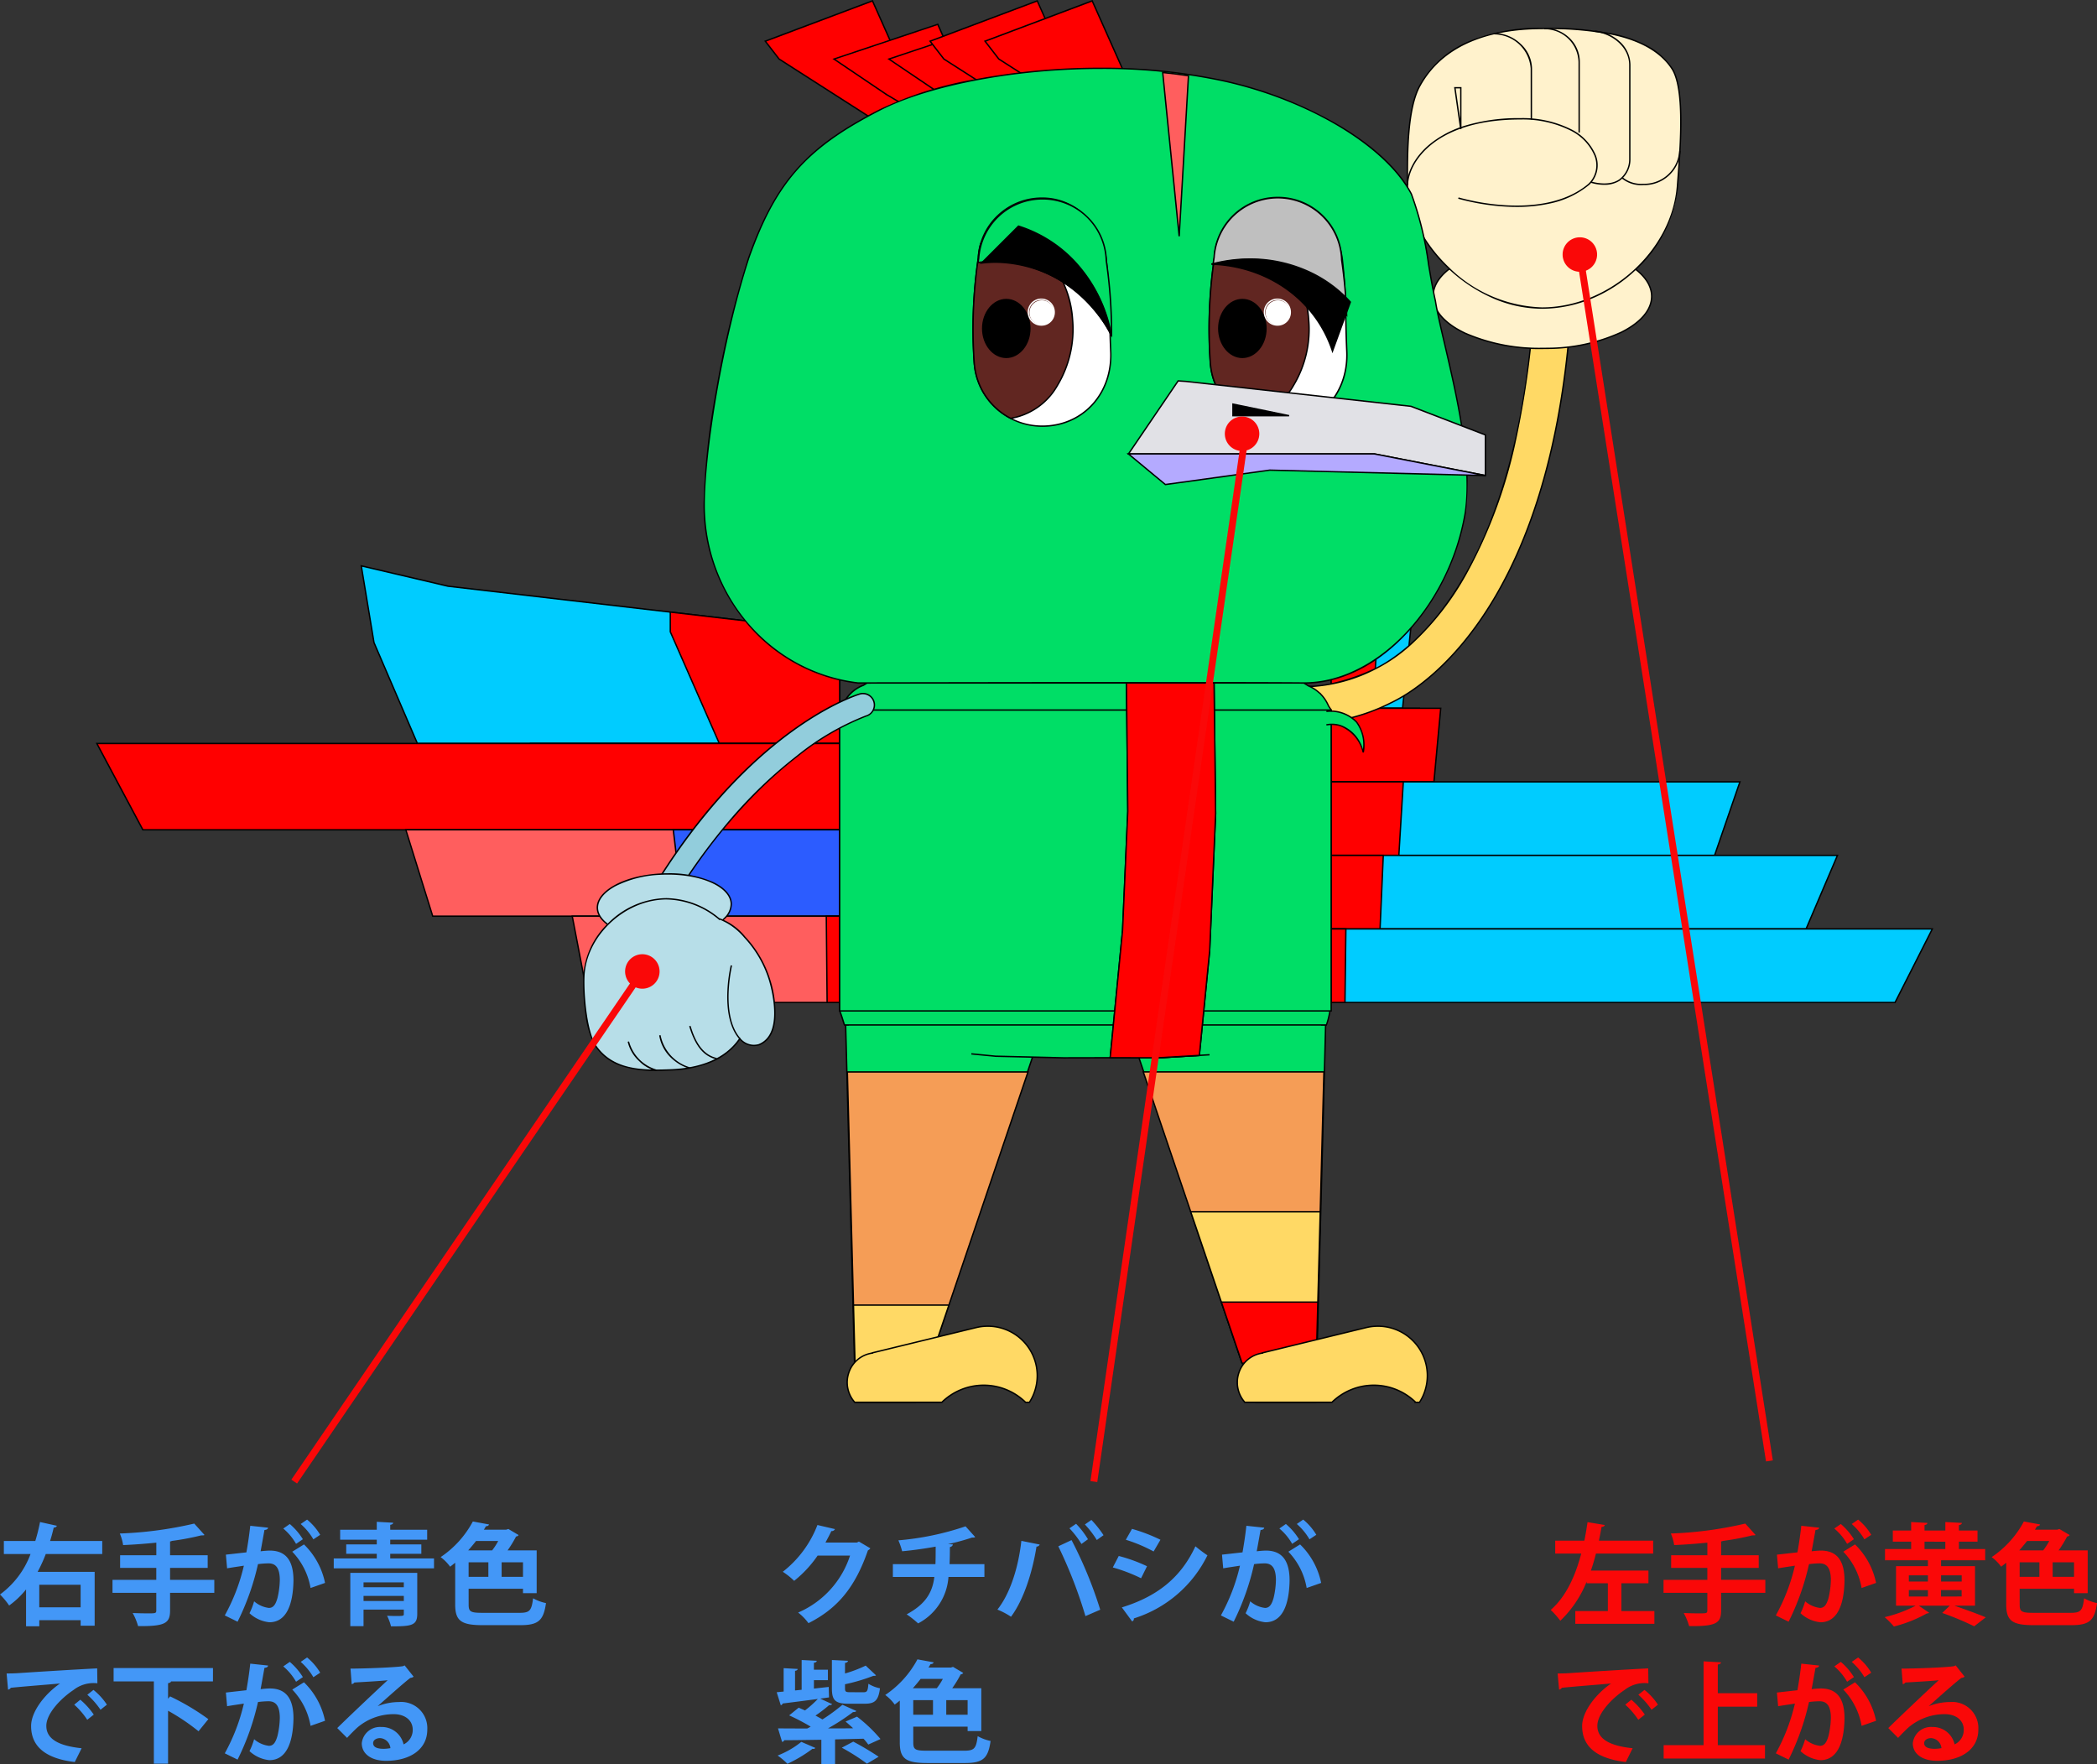 <svg xmlns="http://www.w3.org/2000/svg" width="304.2" height="255.896" viewBox="0 0 304.2 255.896"><rect x="0" y="0" width="304.2" height="255.896" fill="#333333" stroke="none"/><defs><style>.a{fill:#0cf;}.b{fill:red;}.c{fill:#ff5e5e;}.d{fill:#2c5cff;}.e{fill:#00de66;}.f{fill:#f59d56;}.g{fill:#ffd965;}.h{fill:#fff2cc;}.i{fill:rgba(0,0,0,0);}.j{fill:#92cddc;}.k{fill:#fff;}.l{fill:#612621;}.m{fill:#bfbfbf;}.n{fill:#e1e1e6;}.o{fill:#b4aaff;}.p{fill:#b7dee8;}.q{fill:#fa0808;}.r{fill:#4397f7;}</style></defs><g transform="translate(-40.32 -863.576)"><g transform="translate(54.367 863.703)"><path class="a" d="M641.4,986.93l12.582,2.953L710.8,996.5v16.2H649.545l-6.3-14.639Z" transform="translate(-603.042 -904.973)"/><path d="M641.281,986.8,654,989.784l56.9,6.627V1012.8H649.479l-.026-.06-6.3-14.65,0-.012Zm69.42,9.791-56.738-6.609-12.436-2.918,1.816,10.969,6.268,14.567H710.7Z" transform="translate(-603.042 -904.973)"/><path class="b" d="M728.248,999.924l24.569,2.863v16.2H735.358l-7.11-16.2Z" transform="translate(-645.058 -911.26)"/><path d="M728.148,999.812l24.769,2.886v16.387H735.293l-.026-.06-7.118-16.217Zm24.569,3.064-24.369-2.839v2.729l7.075,16.119h17.294Z" transform="translate(-645.058 -911.26)"/><path class="a" d="M689,1036.85h44.828v12.523h-42.05Z" transform="translate(-626.07 -929.125)"/><path d="M688.876,1036.75h45.052v12.723H691.7Zm44.853.2h-44.6l2.733,12.323h41.87Z" transform="translate(-626.07 -929.125)"/><path class="b" d="M567.085,1036.85H674.844v12.523H573.762Z" transform="translate(-567.085 -929.125)"/><path d="M566.918,1036.75H674.944v12.723H573.7Zm107.825.2H567.252l6.571,12.323H674.744Z" transform="translate(-567.085 -929.125)"/><path class="c" d="M653.93,1061.11h62.931v12.528H657.829Z" transform="translate(-609.102 -940.862)"/><path d="M653.794,1061.01h63.167v12.728H657.756l-.022-.07Zm62.967.2h-62.7l3.837,12.328h58.858Z" transform="translate(-609.102 -940.862)"/><path class="d" d="M729.083,1061.11h24.138v12.528H730.579Z" transform="translate(-645.462 -940.862)"/><path d="M728.97,1061.01h24.351v12.728H730.49l-.011-.088Zm24.151.2H729.2l1.472,12.328h22.454Z" transform="translate(-645.462 -940.862)"/><path class="c" d="M700.692,1085.38h38.793V1097.9H703.1Z" transform="translate(-631.726 -952.605)"/><path d="M700.571,1085.28h39.014V1098H703.013l-.016-.081Zm38.814.2H700.813l2.365,12.323h36.207Z" transform="translate(-631.726 -952.605)"/><path class="b" d="M772.088,1085.38h1.94V1097.9h-1.82Z" transform="translate(-666.269 -952.605)"/><path d="M771.987,1085.28h2.141V1098h-2.019v-.1Zm1.941.2h-1.739l.118,12.323h1.62Z" transform="translate(-666.269 -952.605)"/><path class="a" d="M913.978,1004.223l11.637-1.693v.134l-1.282,12.476H913.978Z" transform="translate(-734.918 -912.52)"/><path d="M925.715,1002.414v.26l-1.291,12.566H913.878v-11.1Zm-.2.245v-.013l-11.437,1.664v10.731h10.165Z" transform="translate(-734.918 -912.52)"/><path class="b" d="M913.978,1004.881l6.788-.991h0l-.748,11.908h-6.04Z" transform="translate(-734.918 -913.178)"/><path d="M920.874,1003.773l-.762,12.125h-6.234v-11.1l.086-.012Zm-.949,11.925.734-11.692-6.581.961V1015.7Z" transform="translate(-734.918 -913.178)"/><path class="a" d="M913.978,1026.96h12.789l-.793,10.67h-12Z" transform="translate(-734.918 -924.34)"/><path d="M913.878,1026.86h13l-.808,10.87H913.878Zm12.782.2H914.078v10.47h11.8Z" transform="translate(-734.918 -924.34)"/><path class="b" d="M913.978,1026.96h15.89l-.985,10.67h-14.9Z" transform="translate(-734.918 -924.34)"/><path d="M913.878,1026.86h16.1l-1,10.87h-15.1Zm15.881.2H914.078v10.47h14.714Z" transform="translate(-734.918 -924.34)"/><path class="a" d="M913.978,1047.63h59.295L969.6,1058.3h-55.62Z" transform="translate(-734.918 -934.34)"/><path d="M913.878,1047.53h59.535l-3.744,10.87H913.878Zm59.255.2H914.078v10.47h55.448Z" transform="translate(-734.918 -934.34)"/><path class="b" d="M913.978,1047.63h10.464l-.649,10.67h-9.815Z" transform="translate(-734.918 -934.34)"/><path d="M913.878,1047.53h10.67l-.006.106-.655,10.763H913.878Zm10.458.2H914.078v10.47H923.7Z" transform="translate(-734.918 -934.34)"/><path class="a" d="M913.978,1068.3h73.444l-4.553,10.669H913.978Z" transform="translate(-734.918 -944.341)"/><path d="M913.878,1068.2h73.695l-.059.139-4.579,10.73H913.878Zm73.392.2H914.078v10.469H982.8Z" transform="translate(-734.918 -944.341)"/><path class="b" d="M913.978,1068.3h7.557l-.469,10.669h-7.089Z" transform="translate(-734.918 -944.341)"/><path d="M913.878,1068.2h7.762l-.477,10.869h-7.284Zm7.553.2h-7.353v10.469h6.893Z" transform="translate(-734.918 -944.341)"/><path class="a" d="M913.978,1088.97h87.205l-5.41,10.67h-81.8Z" transform="translate(-734.918 -954.341)"/><path d="M913.878,1088.87h87.468l-.074.145-5.437,10.724H913.878Zm87.142.2H914.078v10.47h81.634Z" transform="translate(-734.918 -954.341)"/><path class="b" d="M913.978,1088.97h2.131l-.132,10.67h-2Z" transform="translate(-734.918 -954.341)"/><path d="M913.878,1088.87h2.333v.1l-.133,10.768h-2.2Zm2.13.2h-1.93v10.47h1.8Z" transform="translate(-734.918 -954.341)"/><path class="e" d="M856.811,1115.92h28.7l-1.44,54.757h-8.682Z" transform="translate(-707.259 -967.38)"/><path d="M856.672,1115.82h28.945l0,.1-1.442,54.854H875.32l-.023-.068Zm28.739.2h-28.46l18.513,54.557h8.513Z" transform="translate(-707.259 -967.38)"/><path class="f" d="M861.17,1129.15h26.2l-1.112,42.27H875.509Z" transform="translate(-709.368 -973.781)"/><path d="M861.031,1129.05h26.445l0,.1-1.115,42.367H875.437l-.023-.068Zm26.239.2H861.31l14.271,42.07h10.583Z" transform="translate(-709.368 -973.781)"/><path class="g" d="M874.5,1168.46H893.29l-.579,21.979H881.96Z" transform="translate(-715.82 -992.8)"/><path d="M874.365,1168.36h19.028l0,.1-.581,22.076H881.888l-.023-.068Zm18.823.2H874.644l7.388,21.779h10.582Z" transform="translate(-715.82 -992.8)"/><path class="b" d="M883.115,1193.84h14l-.234,8.878H886.126Z" transform="translate(-719.986 -1005.079)"/><path d="M882.975,1193.74h14.238l-.239,9.078H886.054l-.023-.068Zm14.033.2H883.255l2.943,8.678H896.78Z" transform="translate(-719.986 -1005.079)"/><path class="g" d="M913.472,1211.65h.561a7.173,7.173,0,0,0-7.734-10.84l-15.046,3.665v.036a4.2,4.2,0,0,0-3.4,2.772,4.365,4.365,0,0,0,.836,4.366h12.631a8.685,8.685,0,0,1,12.148,0Z" transform="translate(-722.156 -1008.353)"/><path d="M914.087,1211.75h-.857l.1-.1a8.592,8.592,0,0,0-11.936.07l-.03.031h-12.72l-.03-.033a4.451,4.451,0,0,1-.855-4.467,4.292,4.292,0,0,1,3.39-2.825v-.028l.076-.019,15.046-3.665a7.274,7.274,0,0,1,7.842,10.991Zm-.572-.2h.462a7.073,7.073,0,0,0-7.655-10.643l-14.969,3.646v.045l-.087.011a4.09,4.09,0,0,0-3.315,2.707,4.251,4.251,0,0,0,.787,4.233h12.543a8.791,8.791,0,0,1,12.235,0Z" transform="translate(-722.156 -1008.353)"/><path class="e" d="M777.525,1115.92l1.44,54.757h8.691l18.572-54.757Z" transform="translate(-668.9 -967.38)"/><path d="M777.422,1115.82h28.945l-18.64,54.957h-8.86l0-.1Zm28.666.2H777.628l1.435,54.557h8.522Z" transform="translate(-668.9 -967.38)"/><path class="f" d="M778.01,1129.16h26.2l-14.339,42.275H779.122Z" transform="translate(-669.134 -973.786)"/><path d="M777.907,1129.06h26.444l-14.406,42.475H779.024Zm26.165.2h-25.96l1.107,42.075H789.8Z" transform="translate(-669.134 -973.786)"/><path class="g" d="M779.733,1194.68h13.842l-2.868,8.455H779.956Z" transform="translate(-669.968 -1005.486)"/><path d="M779.63,1194.58h14.084l-2.936,8.655H779.858Zm13.805.2h-13.6l.217,8.255h10.583Z" transform="translate(-669.968 -1005.486)"/><path class="g" d="M803.836,1211.65h.561a7.174,7.174,0,0,0-7.734-10.84l-15.045,3.665v.036a4.2,4.2,0,0,0-3.4,2.772,4.365,4.365,0,0,0,.836,4.366h12.631a8.685,8.685,0,0,1,12.148,0Z" transform="translate(-669.112 -1008.353)"/><path d="M804.452,1211.75h-.715v-.06a8.588,8.588,0,0,0-11.976.029l-.03.031H779.012l-.03-.033a4.451,4.451,0,0,1-.855-4.467,4.292,4.292,0,0,1,3.39-2.825v-.028l.076-.019,15.045-3.665a7.274,7.274,0,0,1,7.842,10.991Zm-.572-.2h.463a7.073,7.073,0,0,0-7.655-10.643l-14.969,3.646v.045l-.087.011a4.09,4.09,0,0,0-3.315,2.707,4.251,4.251,0,0,0,.787,4.233h12.543a8.791,8.791,0,0,1,12.235,0Z" transform="translate(-669.112 -1008.353)"/><path class="g" d="M905.9,962.049a28.4,28.4,0,0,0,11.628-3.087c4.409-2.111,26.36-15.3,26.36-68.066a2.72,2.72,0,0,0-5.44,0c0,49.494-19.383,61.294-23.266,63.162-5.329,2.55-9.15,2.6-9.272,2.571a2.711,2.711,0,0,0-.121,5.42Z" transform="translate(-729.674 -857.194)"/><path d="M905.9,962.149h-.112a2.811,2.811,0,1,1,.125-5.62l.018,0c.006,0,.028,0,.087,0a15.023,15.023,0,0,0,2.981-.41,28.515,28.515,0,0,0,6.14-2.156c3.875-1.865,23.209-13.672,23.209-63.072a2.82,2.82,0,0,1,5.64,0c0,52.83-22.005,66.044-26.417,68.156A28.555,28.555,0,0,1,905.9,962.149Zm-.082-5.422a2.61,2.61,0,0,0-1.856,4.413,2.585,2.585,0,0,0,1.829.809h.109a28.344,28.344,0,0,0,11.584-3.077c4.392-2.1,26.3-15.266,26.3-67.976a2.62,2.62,0,0,0-5.24,0,136.349,136.349,0,0,1-3.092,30.509,70.794,70.794,0,0,1-7.1,18.981,40.51,40.51,0,0,1-7.835,10.049,22.966,22.966,0,0,1-5.3,3.713,23.367,23.367,0,0,1-9.207,2.585.865.865,0,0,1-.119,0Z" transform="translate(-729.674 -857.194)"/><path class="h" d="M974.32,904.125c0-3.984-6.612-7.351-15.146-7.533-8.969-.193-16.562,3.185-16.562,7.533s7.593,7.725,16.562,7.543C967.708,911.486,974.32,908.109,974.32,904.125Z" transform="translate(-748.771 -861.262)"/><path d="M958.482,911.775a27.077,27.077,0,0,1-11.226-2.193c-3.059-1.439-4.744-3.377-4.744-5.457s1.68-4.008,4.731-5.447a26.961,26.961,0,0,1,11.2-2.194c.243,0,.489,0,.732.008a26.033,26.033,0,0,1,10.816,2.351c2.856,1.43,4.428,3.306,4.428,5.281s-1.573,3.853-4.428,5.287a26,26,0,0,1-10.816,2.357C958.945,911.773,958.711,911.775,958.482,911.775Zm-.038-15.091a26.76,26.76,0,0,0-11.116,2.175c-2.977,1.4-4.616,3.273-4.616,5.266s1.644,3.872,4.629,5.276a26.876,26.876,0,0,0,11.141,2.174c.228,0,.461,0,.69-.007a25.793,25.793,0,0,0,10.731-2.335c2.784-1.4,4.318-3.211,4.318-5.108s-1.533-3.708-4.318-5.1a25.832,25.832,0,0,0-10.731-2.33C958.93,896.687,958.685,896.685,958.444,896.685Z" transform="translate(-748.771 -861.262)"/><path class="h" d="M974.572,858.776c.361-4.914,1.223-14.034-.821-17.088-3.649-5.49-12.891-5.773-18.837-5.773-6.653,0-14.166,1.83-17.725,8.332-1.931,3.519-1.79,10.6-1.79,14.529,0,7.907,9.252,17.695,19.514,17.695S973.917,867.725,974.572,858.776Z" transform="translate(-745.281 -831.909)"/><path d="M954.915,876.571a18,18,0,0,1-7.42-1.662,22.662,22.662,0,0,1-6.255-4.248c-3.719-3.553-5.94-8-5.94-11.885,0-.241,0-.494,0-.757-.008-3.925-.022-10.5,1.8-13.821a14.822,14.822,0,0,1,7.752-6.648,26.943,26.943,0,0,1,10.06-1.735,49.25,49.25,0,0,1,10.3.83,18.636,18.636,0,0,1,4.937,1.737,10.117,10.117,0,0,1,3.682,3.251c.85,1.269,1.283,3.633,1.326,7.227.036,3.019-.21,6.253-.408,8.852-.029.375-.056.733-.081,1.071a19.113,19.113,0,0,1-6.257,12.269,21.008,21.008,0,0,1-6.152,4A18.805,18.805,0,0,1,954.915,876.571Zm0-40.556c-5.978,0-13.891,1.436-17.637,8.28-1.8,3.281-1.787,9.818-1.778,13.724,0,.263,0,.516,0,.757,0,3.835,2.2,8.224,5.878,11.74a20.073,20.073,0,0,0,13.537,5.855c9.732,0,18.871-8.225,19.557-17.6.025-.338.052-.7.081-1.072.374-4.914,1-13.138-.885-15.953-1.581-2.379-4.439-4.029-8.5-4.9A49.07,49.07,0,0,0,954.915,836.015Z" transform="translate(-745.281 -831.909)"/><path class="i" d="M935.4,870.948c0-3.145,3.721-9.646,16.349-9.646,9.909,0,13.145,6.511,9.96,9.5-6.734,5.7-18.918,1.992-18.918,1.992" transform="translate(-745.284 -844.192)"/><path d="M951.294,874.085q-.77,0-1.571-.044a33.021,33.021,0,0,1-6.957-1.147l.058-.191a32.816,32.816,0,0,0,6.915,1.139c3.527.195,8.456-.187,11.908-3.11a3.716,3.716,0,0,0,.832-4.217,7.251,7.251,0,0,0-3.434-3.525,15.57,15.57,0,0,0-7.291-1.588c-6.9,0-10.794,1.969-12.848,3.622-2.508,2.018-3.4,4.383-3.4,5.924h-.2c0-1.587.913-4.018,3.476-6.08a15.19,15.19,0,0,1,5.061-2.6,26.859,26.859,0,0,1,7.912-1.069,15.768,15.768,0,0,1,7.386,1.611,7.448,7.448,0,0,1,3.526,3.628,3.91,3.91,0,0,1-.883,4.438l0,0a13.261,13.261,0,0,1-5.84,2.739A21.922,21.922,0,0,1,951.294,874.085Z" transform="translate(-745.284 -844.192)"/><path class="i" d="M1004.134,870.312a5.177,5.177,0,0,1-5.3,4.864,4.355,4.355,0,0,1-3.064-.95" transform="translate(-774.492 -848.551)"/><path d="M998.838,875.276a4.434,4.434,0,0,1-3.127-.972l.126-.156a4.257,4.257,0,0,0,3,.928,5.061,5.061,0,0,0,5.2-4.764h.2A5.263,5.263,0,0,1,998.838,875.276Z" transform="translate(-774.492 -848.551)"/><path class="i" d="M987.615,836.7c2.5.243,5.015,2.194,5.015,4.884v13.761c-.485,4.964-5.632,3.235-5.632,3.235" transform="translate(-770.246 -832.288)"/><path d="M988.919,858.974a6.722,6.722,0,0,1-1.953-.3l.064-.19c.024.008,2.392.783,4.009-.264a3.638,3.638,0,0,0,1.491-2.881V841.583c0-2.659-2.556-4.554-4.925-4.784l.019-.2a6.212,6.212,0,0,1,3.5,1.55,4.633,4.633,0,0,1,1.6,3.433v13.771a3.828,3.828,0,0,1-1.583,3.035A4.079,4.079,0,0,1,988.919,858.974Z" transform="translate(-770.246 -832.288)"/><path class="i" d="M959.81,837.384a5.409,5.409,0,0,1,5.379,5.046v7.4" transform="translate(-757.092 -832.62)"/><path d="M965.289,849.831h-.2v-7.4a5.323,5.323,0,0,0-5.279-4.946v-.2a5.673,5.673,0,0,1,3.808,1.545,5,5,0,0,1,1.671,3.6Z" transform="translate(-757.092 -832.62)"/><path class="i" d="M973.855,835.935a4.957,4.957,0,0,1,5.066,4.863v10.223" transform="translate(-763.887 -831.919)"/><path d="M979.021,851.021h-.2V840.8a4.873,4.873,0,0,0-4.966-4.763v-.2a5.245,5.245,0,0,1,3.652,1.447,4.836,4.836,0,0,1,1.513,3.516Z" transform="translate(-763.887 -831.919)"/><path class="i" d="M948.743,852.565h.859v5.986Z" transform="translate(-751.738 -839.965)"/><path d="M948.628,852.465H949.7v6.086l-.2.014Zm.875.2h-.644l.644,4.486Z" transform="translate(-751.738 -839.965)"/><path class="e" d="M778.35,1115.96l1.339,2.6,19.97,1.931,8.882.207.981.031h13.985l7.21-.449,15.6-1.946.585-2.375Z" transform="translate(-669.299 -967.4)"/><path class="e" d="M775.846,1023.773v43.649c.289.692.464,1.378.692,2.039h69.917a11.69,11.69,0,0,0,.517-2.085l.175-2.029v-41.574l-.388-.593a5.363,5.363,0,0,0-1.149-1.724l-.069-.093-.106-.067a5.411,5.411,0,0,0-1.589-1.022l-.669-.423H779.815l-.517.325a5.153,5.153,0,0,0-1.848,1.187,5.271,5.271,0,0,0-1.2,1.8Z" transform="translate(-668.087 -920.9)"/><path d="M779.787,1019.75h63.42l.687.434a5.508,5.508,0,0,1,1.6,1.031l.114.072.076.1a5.491,5.491,0,0,1,1.161,1.742l.4.611v41.612l-.176,2.035a11.848,11.848,0,0,1-.522,2.1l-.023.067h-70.06l-.023-.067c-.081-.235-.157-.478-.23-.713-.135-.431-.274-.878-.459-1.32l-.008-.018v-43.7l.414-.626a5.368,5.368,0,0,1,1.22-1.826,5.273,5.273,0,0,1,1.874-1.206Zm63.362.2h-63.3l-.511.319a5.068,5.068,0,0,0-1.812,1.164,5.168,5.168,0,0,0-1.179,1.768l-.009.018-.386.584v43.6c.185.445.324.89.458,1.319.066.211.134.428.205.64h69.774a11.614,11.614,0,0,0,.489-2l.174-2.022V1023.8l-.38-.585a5.291,5.291,0,0,0-1.127-1.692l-.009-.011-.057-.078-.105-.069a5.3,5.3,0,0,0-1.56-1l-.014-.008Z" transform="translate(-668.087 -920.9)"/><path class="e" d="M812.854,1124.08l3.49.341,9.871.237,14.38-.031,6.814-.418" transform="translate(-685.992 -971.328)"/><path d="M826.216,1124.758l-9.881-.238-3.49-.341.019-.2,3.487.34,9.867.237,14.375-.031,6.811-.418.012.2-6.82.418Z" transform="translate(-685.992 -971.328)"/><path class="e" d="M775.846,1027.45h71.3V1071.1h-71.3Z" transform="translate(-668.087 -924.577)"/><path d="M775.746,1027.35h71.5V1071.2h-71.5Zm71.3.2h-71.1V1071h71.1Z" transform="translate(-668.087 -924.577)"/><path class="e" d="M912.637,1029.782s3.779-.976,5.346,3.985c0,0,1.2-6.132-5.346-5.941" transform="translate(-734.269 -924.757)"/><path d="M917.888,1033.8a5.344,5.344,0,0,0-3.2-3.788,3.971,3.971,0,0,0-2.029-.13l-.05-.194a4.109,4.109,0,0,1,2.142.134,5.242,5.242,0,0,1,3.185,3.507,5.441,5.441,0,0,0-1.009-3.9,5.135,5.135,0,0,0-4.29-1.5l-.006-.2a5.323,5.323,0,0,1,4.449,1.575,5.849,5.849,0,0,1,1,4.485Z" transform="translate(-734.269 -924.757)"/><path class="j" d="M854.23,1019.85l.19,18.6-.761,17.308-1.795,18.459,6.822.015,6.114-.356,1.5-15.176.867-19.9-.228-18.944Z" transform="translate(-704.867 -920.9)"/><path d="M854.129,1019.75h12.907v.1l.228,18.947-.867,19.912-1.506,15.261-6.2.361h0l-6.932-.016.011-.109,1.795-18.456.761-17.3Zm12.71.2H854.331l.19,18.5v0l-.761,17.313-1.784,18.349,6.709.015,6.026-.351,1.489-15.088.866-19.9Z" transform="translate(-704.867 -920.9)"/><path class="b" d="M854.23,1019.85l.19,18.6-.761,17.308-1.795,18.459,6.822.015,6.114-.356,1.5-15.176.867-19.9-.228-18.944Z" transform="translate(-704.867 -920.9)"/><path d="M854.129,1019.75h12.907v.1l.228,18.947-.867,19.912-1.506,15.261-6.2.361h0l-6.932-.016.011-.109,1.795-18.456.761-17.3Zm12.71.2H854.331l.19,18.5v0l-.761,17.313-1.784,18.349,6.709.015,6.026-.351,1.489-15.088.866-19.9Z" transform="translate(-704.867 -920.9)"/><path class="b" d="M770.307,845.147l-13.359-8.555-2-2.588,15.547-5.85,7.568,16.993Z" transform="translate(-657.975 -828.154)"/><path d="M778.215,845.247h-7.937l-.025-.016-13.374-8.564-.011-.014-2.085-2.7,15.762-5.931.038.086Zm-7.879-.2h7.571l-7.467-16.766-15.332,5.769,1.909,2.467Z" transform="translate(-657.975 -828.154)"/><path class="b" d="M787.613,848.333l-5.733-3.4-7.637-5.156,15.059-5.039,6.055,13.594Z" transform="translate(-667.312 -831.34)"/><path d="M795.511,848.433h-7.926l-.024-.014-5.738-3.4-7.8-5.27,15.337-5.132.037.083Zm-7.871-.2H795.2l-5.955-13.37-14.781,4.946,7.467,5.041Z" transform="translate(-667.312 -831.34)"/><path class="b" d="M803.051,848.333l-5.733-3.4-7.637-5.156,15.059-5.039,6.055,13.594Z" transform="translate(-674.781 -831.34)"/><path d="M810.949,848.433h-7.926l-.024-.014-5.738-3.4-7.8-5.27,15.337-5.132.037.083Zm-7.871-.2h7.563l-5.955-13.37L789.9,839.809l7.467,5.041Z" transform="translate(-674.781 -831.34)"/><path class="b" d="M816.622,845.147l-13.36-8.555-2-2.588,15.547-5.85,7.568,16.993Z" transform="translate(-680.383 -828.154)"/><path d="M824.53,845.247h-7.937l-.025-.016-13.374-8.564-2.1-2.709,15.762-5.931.038.086Zm-7.879-.2h7.571l-7.467-16.766-15.333,5.769,1.908,2.467Z" transform="translate(-680.383 -828.154)"/><path class="b" d="M832.06,845.147,818.7,836.592l-2-2.588,15.547-5.85,7.568,16.993Z" transform="translate(-687.852 -828.154)"/><path d="M839.968,845.247H832.03l-.025-.016-13.374-8.564-.011-.014-2.085-2.7,15.762-5.931.038.086Zm-7.879-.2h7.571l-7.467-16.766L816.86,834.05l1.909,2.467Z" transform="translate(-687.852 -828.154)"/><path class="e" d="M760.081,936.279s54.269-.108,64.582,0c11.182.114,21.319-11.672,23.506-24.641,1.484-9.561-3.437-25.02-4.316-30.743-1.182-5.283-1.524-10.694-3.486-15.528-3.779-7.236-15.362-13.848-27.4-16.465-17.657-3.857-39.425-1.016-49.748,4.268s-14.99,10.2-18.965,21.387c-3.965,12.119-6.495,28.272-6.485,35.929C737.776,923.425,747.2,934.761,760.081,936.279Z" transform="translate(-649.664 -837.329)"/><path d="M824.823,936.379h-.161c-3.041-.032-10.216-.048-21.326-.048-18.916,0-43.013.048-43.255.048h-.012a24.937,24.937,0,0,1-16.049-8.648,26.583,26.583,0,0,1-6.355-17.245,104.922,104.922,0,0,1,1.753-16.308,145.389,145.389,0,0,1,4.736-19.652c2.037-5.737,4.235-9.729,7.126-12.945,2.815-3.131,6.37-5.673,11.888-8.5a53.728,53.728,0,0,1,13.9-4.382,97.85,97.85,0,0,1,18.158-1.682,83.565,83.565,0,0,1,17.757,1.787,58.114,58.114,0,0,1,16.829,6.512c5.129,3.036,8.808,6.5,10.641,10l0,.009a48.224,48.224,0,0,1,2.5,10.242c.295,1.741.6,3.541.993,5.3v.007c.228,1.484.734,3.649,1.32,6.156.831,3.555,1.866,7.98,2.542,12.344a41.274,41.274,0,0,1,.454,12.274,34.272,34.272,0,0,1-3.012,9.324,33.084,33.084,0,0,1-5.333,7.89C835.475,933.711,830.112,936.379,824.823,936.379Zm-21.487-.249c11.11,0,18.286.016,21.328.048h.159c10.534,0,20.963-11.017,23.247-24.559,1.1-7.055-1.268-17.161-2.993-24.54-.587-2.509-1.093-4.676-1.323-6.168-.395-1.765-.7-3.567-.994-5.309a48.111,48.111,0,0,0-2.484-10.2c-3.635-6.954-14.874-13.7-27.333-16.41a83.363,83.363,0,0,0-17.714-1.782c-12.249,0-24.8,2.371-31.967,6.042-10.624,5.443-15.043,10.427-18.916,21.331-3.888,11.883-6.489,28.155-6.479,35.9.01,13.154,9.563,24.2,22.221,25.694C760.584,936.178,784.523,936.13,803.336,936.13Z" transform="translate(-649.664 -837.329)"/><path class="c" d="M866.627,848.285l2.392,23.76,1.348-23.292C869.137,848.568,867.887,848.412,866.627,848.285Z" transform="translate(-712.009 -837.894)"/><path d="M866.515,848.173l.122.012c1.273.128,2.533.286,3.745.469l.09.014-.005.091-1.348,23.292-.2,0Zm3.747.666c-1.143-.171-2.327-.32-3.523-.442l2.254,22.383Z" transform="translate(-712.009 -837.894)"/><path class="k" d="M879.9,907.878a9.9,9.9,0,0,0,10.941,8.734c5.428-.575,9.068-5.166,8.82-10.785-.22-4.789-.093-8.933-.639-13.247-.632-5.03-4.37-9.074-9.479-8.989a9.209,9.209,0,0,0-9.089,8.677,70.144,70.144,0,0,0-.575,15.361Z" transform="translate(-718.337 -854.975)"/><path d="M889.758,916.771h0a10.049,10.049,0,0,1-6.667-2.527,9.883,9.883,0,0,1-3.286-6.355l-.021-.25a70.265,70.265,0,0,1,.575-15.38,9.2,9.2,0,0,1,2.851-6.178,9.346,9.346,0,0,1,6.336-2.589h.16a8.849,8.849,0,0,1,6.382,2.658,11.027,11.027,0,0,1,3.038,6.42,83.333,83.333,0,0,1,.5,8.672c.034,1.472.069,2.995.142,4.583.253,5.736-3.493,10.315-8.909,10.889A10.268,10.268,0,0,1,889.758,916.771ZM889.7,883.69h-.157a9.127,9.127,0,0,0-8.991,8.582v.01a70.063,70.063,0,0,0-.574,15.339l.021.246a9.764,9.764,0,0,0,9.754,8.7h0a10.062,10.062,0,0,0,1.076-.058c5.307-.562,8.979-5.054,8.73-10.681-.073-1.591-.108-3.114-.142-4.588a83.184,83.184,0,0,0-.5-8.651C898.268,887.352,894.476,883.69,889.7,883.69Z" transform="translate(-718.337 -854.975)"/><path class="l" d="M880.8,895.665a8.875,8.875,0,0,0-.355,2.108,70.6,70.6,0,0,0-.575,15.411l.028.184a9.829,9.829,0,0,0,5.243,7.656c5.527-.738,9.543-7.159,8.982-14.346s-5.5-12.41-11.033-11.672A8.361,8.361,0,0,0,880.8,895.665Z" transform="translate(-718.33 -860.464)"/><path d="M884.13,894.835h0a8.973,8.973,0,0,1,6.785,3.383,14.81,14.81,0,0,1,3.307,8.45A15.945,15.945,0,0,1,892,916.321a9.724,9.724,0,0,1-6.845,4.8l-.031,0-.028-.015a9.9,9.9,0,0,1-5.3-7.734l-.029-.188a70.407,70.407,0,0,1,.575-15.427,8.909,8.909,0,0,1,.358-2.125l.013-.045.042-.019a8.489,8.489,0,0,1,2.319-.667A7.992,7.992,0,0,1,884.13,894.835Zm1.029,26.084a9.538,9.538,0,0,0,6.671-4.7,15.744,15.744,0,0,0,2.193-9.531c-.525-6.64-4.777-11.648-9.892-11.649h0a7.792,7.792,0,0,0-1.027.069,8.285,8.285,0,0,0-2.222.633,8.676,8.676,0,0,0-.338,2.039v.011a70.206,70.206,0,0,0-.574,15.385l.028.18A9.707,9.707,0,0,0,885.159,920.919Z" transform="translate(-718.33 -860.464)"/><path d="M889.231,916.287c0-2.32-1.532-4.2-3.42-4.2s-3.427,1.88-3.427,4.2,1.533,4.194,3.427,4.194S889.231,918.593,889.231,916.287Z" transform="translate(-719.632 -868.762)"/><path d="M885.811,920.581h0c-1.945,0-3.527-1.926-3.527-4.294s1.582-4.3,3.527-4.3,3.52,1.929,3.52,4.3S887.752,920.573,885.811,920.581Zm0-8.394c-1.834,0-3.327,1.839-3.327,4.1s1.492,4.093,3.327,4.094,3.32-1.844,3.32-4.094S887.642,912.187,885.811,912.187Z" transform="translate(-719.632 -868.762)"/><path class="k" d="M899.122,913.877a1.793,1.793,0,1,0-1.788,1.866A1.832,1.832,0,0,0,899.122,913.877Z" transform="translate(-725.997 -868.722)"/><path class="k" d="M897.334,915.843a1.971,1.971,0,1,1,1.888-1.966A1.934,1.934,0,0,1,897.334,915.843Zm0-3.739a1.772,1.772,0,1,0,1.688,1.773A1.737,1.737,0,0,0,897.334,912.1Z" transform="translate(-725.997 -868.722)"/><path class="m" d="M900.153,900.457a71.52,71.52,0,0,0-.724-7.989,9.261,9.261,0,0,0-18.5-.348q-.078.506-.149,1.015A22.894,22.894,0,0,1,900.153,900.457Z" transform="translate(-718.854 -854.883)"/><path d="M900.263,900.726l-.183-.2a22.786,22.786,0,0,0-16.848-7.42,23.066,23.066,0,0,0-2.445.13l-.127.014.018-.127c.047-.335.1-.676.149-1.011a9.336,9.336,0,0,1,9.343-8.809l.18,0a9.338,9.338,0,0,1,6.452,2.736,9.24,9.24,0,0,1,2.729,6.421,71.783,71.783,0,0,1,.724,7.994ZM883.232,892.9a22.992,22.992,0,0,1,16.812,7.286,71.5,71.5,0,0,0-.713-7.707v-.013a9.161,9.161,0,0,0-18.3-.344v.01c-.045.294-.09.592-.131.887A23.278,23.278,0,0,1,883.232,892.9Z" transform="translate(-718.854 -854.883)"/><path d="M897.877,914.072l2.59-7.116a20.112,20.112,0,0,0-20.157-5.5c8.214.274,15.15,5.255,17.568,12.615Z" transform="translate(-718.628 -863.262)"/><path d="M897.872,914.377l-.09-.275c-2.414-7.348-9.273-12.273-17.476-12.546l-.022-.2a21.867,21.867,0,0,1,5.627-.742,20.446,20.446,0,0,1,8.043,1.614,18.663,18.663,0,0,1,6.587,4.656l.04.045-.021.057ZM880.988,901.39a19.844,19.844,0,0,1,10.337,3.636,17.949,17.949,0,0,1,6.556,8.744l2.471-6.791a19.5,19.5,0,0,0-14.442-6.16A21.615,21.615,0,0,0,880.988,901.39Z" transform="translate(-718.628 -863.262)"/><path class="n" d="M864.216,934.95l-7.205,10.592h35.658l16.122,3.137V942.8l-10.808-4.158-32.623-3.61Z" transform="translate(-707.356 -879.824)"/><path d="M864.166,934.846l1.2.082,32.64,3.612.012,0,10.872,4.183V948.8l-.119-.023-16.113-3.136H856.822Zm33.794,3.89-32.61-3.609-1.083-.074L857.2,945.442l35.489,0,16,3.114v-5.693Z" transform="translate(-707.356 -879.824)"/><path class="o" d="M856.993,955.469l5.362,4.444,15.139-2.089,31.29.786-16.122-3.141Z" transform="translate(-707.347 -889.751)"/><path d="M856.716,955.369l35.964,0,16.122,3.141-.022.2-31.282-.786-15.174,2.094Zm35.936.2H857.27l5.114,4.239,15.1-2.084h.008l30.1.756Z" transform="translate(-707.347 -889.751)"/><path d="M894.518,943.148l-8.142-1.682v1.682Z" transform="translate(-721.564 -882.977)"/><path d="M894.518,943.248h-8.242v-1.9l8.262,1.707Zm-8.042-.2h7.064l-7.064-1.459Z" transform="translate(-721.564 -882.977)"/><path class="k" d="M813.556,907.878a9.9,9.9,0,0,0,10.941,8.734c5.428-.575,9.068-5.166,8.819-10.785-.22-4.789-.092-8.933-.638-13.247-.631-5.03-4.37-9.074-9.479-8.989a9.209,9.209,0,0,0-9.089,8.677,70.147,70.147,0,0,0-.574,15.361Z" transform="translate(-686.237 -854.975)"/><path d="M823.41,916.771h0a10.049,10.049,0,0,1-6.667-2.527,9.883,9.883,0,0,1-3.286-6.355l-.021-.251a70.269,70.269,0,0,1,.574-15.38,9.194,9.194,0,0,1,2.851-6.178,9.346,9.346,0,0,1,6.336-2.589h.16a8.85,8.85,0,0,1,6.382,2.658,11.024,11.024,0,0,1,3.038,6.42,83.326,83.326,0,0,1,.5,8.674c.034,1.472.068,2.993.141,4.581.254,5.736-3.493,10.315-8.909,10.889A10.268,10.268,0,0,1,823.41,916.771Zm-.053-33.081H823.2a9.127,9.127,0,0,0-8.991,8.582v.01a70.066,70.066,0,0,0-.573,15.339l.021.246a9.764,9.764,0,0,0,9.754,8.7h0a10.062,10.062,0,0,0,1.076-.058c5.307-.562,8.979-5.054,8.73-10.681-.073-1.59-.108-3.113-.141-4.585a83.176,83.176,0,0,0-.5-8.653C831.921,887.352,828.129,883.69,823.357,883.69Z" transform="translate(-686.237 -854.975)"/><path class="l" d="M814.451,895.665a8.849,8.849,0,0,0-.355,2.108,70.6,70.6,0,0,0-.575,15.411l.028.184a9.83,9.83,0,0,0,5.243,7.656c5.527-.738,9.543-7.159,8.982-14.346s-5.5-12.41-11.033-11.672A8.353,8.353,0,0,0,814.451,895.665Z" transform="translate(-686.23 -860.464)"/><path d="M817.783,894.835h0a8.973,8.973,0,0,1,6.785,3.383,14.811,14.811,0,0,1,3.307,8.45,15.945,15.945,0,0,1-2.223,9.653,9.724,9.724,0,0,1-6.845,4.8l-.031,0-.028-.015a9.9,9.9,0,0,1-5.3-7.734l-.029-.188A70.406,70.406,0,0,1,814,897.762a8.882,8.882,0,0,1,.359-2.126l.013-.045.042-.019a8.478,8.478,0,0,1,2.319-.668A7.992,7.992,0,0,1,817.783,894.835Zm1.029,26.084a9.538,9.538,0,0,0,6.671-4.7,15.744,15.744,0,0,0,2.193-9.531c-.525-6.64-4.777-11.648-9.892-11.649h0a7.792,7.792,0,0,0-1.027.069,8.271,8.271,0,0,0-2.221.633,8.65,8.65,0,0,0-.339,2.039v.011a70.2,70.2,0,0,0-.574,15.385l.028.18A9.707,9.707,0,0,0,818.811,920.919Z" transform="translate(-686.23 -860.464)"/><path d="M822.883,916.287c0-2.32-1.533-4.2-3.42-4.2s-3.427,1.88-3.427,4.2,1.533,4.194,3.427,4.194S822.883,918.593,822.883,916.287Z" transform="translate(-687.532 -868.762)"/><path d="M819.463,920.581h0c-1.945,0-3.527-1.926-3.527-4.294s1.582-4.3,3.527-4.3,3.52,1.929,3.52,4.3S821.4,920.573,819.463,920.581Zm0-8.394c-1.834,0-3.327,1.839-3.327,4.1s1.492,4.093,3.327,4.094,3.321-1.844,3.321-4.094S821.294,912.187,819.463,912.187Z" transform="translate(-687.532 -868.762)"/><path class="k" d="M832.774,913.877a1.793,1.793,0,1,0-1.788,1.866A1.832,1.832,0,0,0,832.774,913.877Z" transform="translate(-693.896 -868.722)"/><path class="k" d="M830.986,915.843a1.971,1.971,0,1,1,1.888-1.966A1.934,1.934,0,0,1,830.986,915.843Zm0-3.739a1.772,1.772,0,1,0,1.688,1.773A1.737,1.737,0,0,0,830.986,912.1Z" transform="translate(-693.896 -868.722)"/><path class="e" d="M834.1,903.535a72.206,72.206,0,0,0-.767-10.763,9.269,9.269,0,0,0-18.511-.348q-.047.3-.092.6c7.729-.984,15.272,3.11,19.37,10.515Z" transform="translate(-686.9 -855.073)"/><path d="M834.2,903.92l-.186-.337c-3.676-6.642-10.033-10.608-17-10.608a18,18,0,0,0-2.265.144l-.131.017.02-.131q.044-.3.091-.592a9.253,9.253,0,0,1,2.939-6.2,9.361,9.361,0,0,1,6.4-2.52l.18,0a9.353,9.353,0,0,1,6.425,2.7,9.241,9.241,0,0,1,2.761,6.364,72.311,72.311,0,0,1,.767,10.772Zm-17.191-11.145a18.594,18.594,0,0,1,9.8,2.842A21.4,21.4,0,0,1,834,903.155a72.024,72.024,0,0,0-.766-10.368v-.012a9.121,9.121,0,0,0-8.99-8.879l-.176,0a9.158,9.158,0,0,0-9.145,8.537v.009q-.037.232-.072.465A18.2,18.2,0,0,1,817.008,892.775Z" transform="translate(-686.9 -855.073)"/><path d="M815.72,896.812c7.692-.921,15.138,3.259,18.859,10.586a20.112,20.112,0,0,0-13.5-15.943Z" transform="translate(-687.379 -858.78)"/><path d="M821.049,891.342l.058.018a19.042,19.042,0,0,1,8.885,5.941,21.38,21.38,0,0,1,4.686,10.079l-.188.063a18.831,18.831,0,0,0-16.659-10.657,17.722,17.722,0,0,0-2.1.125l-.287.034Zm13.3,15.414A19.851,19.851,0,0,0,821.1,891.568l-5.113,5.112a17.945,17.945,0,0,1,1.839-.1A18.967,18.967,0,0,1,834.353,906.756Z" transform="translate(-687.379 -858.78)"/><path class="j" d="M720.5,1056.97a1.681,1.681,0,0,0,1.753-.831c13.819-24.854,29.844-30.016,30-30.073a1.658,1.658,0,1,0-.96-3.175c-.706.212-17.412,5.492-31.956,31.632a1.668,1.668,0,0,0,1.158,2.447Z" transform="translate(-640.649 -922.336)"/><path d="M720.792,1057.095h0a1.782,1.782,0,0,1-.306-.026,1.759,1.759,0,0,1-.546-.2,1.739,1.739,0,0,1-.837-1.048,1.759,1.759,0,0,1,.154-1.348c14.578-26.2,31.309-31.468,32.015-31.679a1.759,1.759,0,0,1,2.2,1.177,1.753,1.753,0,0,1-1.182,2.19l-.008,0a37.555,37.555,0,0,0-10.033,5.867c-5.176,4-12.832,11.435-19.9,24.156A1.793,1.793,0,0,1,720.792,1057.095Zm30.995-34.176a1.565,1.565,0,0,0-.457.069c-.186.056-4.611,1.415-10.757,6.077-7.865,5.966-15.175,14.786-21.14,25.508a1.561,1.561,0,0,0-.137,1.2,1.541,1.541,0,0,0,.742.929,1.514,1.514,0,0,0,.754.2,1.592,1.592,0,0,0,1.378-.805,90.155,90.155,0,0,1,10.391-15.058,66.113,66.113,0,0,1,9.565-9.158,37.768,37.768,0,0,1,10.092-5.9l.01,0a1.557,1.557,0,0,0,.935-.758,1.561,1.561,0,0,0-1.376-2.3Z" transform="translate(-640.649 -922.336)"/><path class="p" d="M707.757,1078.477c.081,2.436,4.2,4.372,9.428,4.3,5.494-.062,10.078-2.287,9.991-4.955s-4.813-4.579-10.295-4.284C711.659,1073.836,707.683,1076.035,707.757,1078.477Z" transform="translate(-635.144 -946.863)"/><path d="M716.921,1082.883a15.646,15.646,0,0,1-6.509-1.265c-1.737-.822-2.716-1.936-2.756-3.139-.077-2.529,3.972-4.742,9.219-5.038.371-.02.746-.03,1.114-.03a15.873,15.873,0,0,1,6.478,1.236c1.771.819,2.768,1.946,2.808,3.175a2.939,2.939,0,0,1-.937,2.137c-1.657,1.731-5.25,2.878-9.154,2.922Zm1.068-9.271c-.365,0-.736.01-1.1.03a15.822,15.822,0,0,0-6.506,1.65c-1.662.905-2.559,2.035-2.524,3.182.079,2.4,4.2,4.273,9.326,4.208,3.853-.043,7.39-1.166,9.011-2.86a2.748,2.748,0,0,0,.881-1.992C727,1075.465,723.008,1073.612,717.99,1073.612Z" transform="translate(-635.144 -946.863)"/><path class="p" d="M705.629,1101.812c2.564,3.753,7.161,3.634,10.8,3.51,3.748-.124,7.9-1.213,10.134-4.537a2.622,2.622,0,0,0,2.738.893c2.9-1.11,2.688-5.477,1.648-9.178-1.5-5.3-5.829-8.842-7.4-9.105v.016a12.145,12.145,0,0,0-7.947-2.906c-6.281.212-11.453,5.74-11.67,11.232C703.814,1094.756,704.359,1099.954,705.629,1101.812Z" transform="translate(-633.289 -950.243)"/><path d="M714.417,1105.466h0a15.907,15.907,0,0,1-4.833-.625,7.534,7.534,0,0,1-4.037-2.973,12.7,12.7,0,0,1-1.384-4.644,31.526,31.526,0,0,1-.324-5.492,11.736,11.736,0,0,1,3.59-7.663,12.216,12.216,0,0,1,8.176-3.665c.116,0,.234-.006.35-.006a12.3,12.3,0,0,1,7.619,2.9,8.579,8.579,0,0,1,3.778,2.694,16.106,16.106,0,0,1,3.7,6.483,15.788,15.788,0,0,1,.657,5.6c-.205,1.933-1,3.178-2.365,3.7l-.012,0a3.1,3.1,0,0,1-.74.094,2.722,2.722,0,0,1-2.01-.924,9.557,9.557,0,0,1-4.475,3.4,17.011,17.011,0,0,1-5.667,1.075C715.729,1105.446,715.089,1105.466,714.417,1105.466Zm1.538-24.868c-.114,0-.23,0-.343.006-5.939.2-11.347,5.4-11.573,11.136-.12,2.917.407,8.162,1.674,10.016,2.114,3.093,5.587,3.51,8.7,3.51h0c.669,0,1.307-.02,2.011-.044,3.281-.108,7.688-.976,10.054-4.493l.072-.107.086.1a2.569,2.569,0,0,0,1.948.951,2.9,2.9,0,0,0,.686-.087c3.456-1.33,2.084-7.266,1.581-9.055a15.905,15.905,0,0,0-3.649-6.4,9.075,9.075,0,0,0-3.55-2.608v.1l-.163-.133A12.12,12.12,0,0,0,715.954,1080.6Z" transform="translate(-633.289 -950.243)"/><path class="i" d="M746.175,1109.853c-2.973-3.371-1.227-10.623-1.227-10.623" transform="translate(-652.892 -959.305)"/><path d="M746.1,1109.919c-1.557-1.766-1.813-4.588-1.753-6.645a22.322,22.322,0,0,1,.5-4.068l.194.047a22.106,22.106,0,0,0-.5,4.031c-.058,2.019.19,4.787,1.7,6.5Z" transform="translate(-652.892 -959.305)"/><path class="i" d="M716.458,1120.63a5.915,5.915,0,0,0,4.057,4.155" transform="translate(-639.354 -969.659)"/><path d="M720.5,1124.884a5.287,5.287,0,0,1-2.468-1.416,5.509,5.509,0,0,1-1.67-2.818l.2-.039a5.812,5.812,0,0,0,3.977,4.076Z" transform="translate(-639.354 -969.659)"/><path class="i" d="M725.326,1118.85a6.118,6.118,0,0,0,4.3,4.739" transform="translate(-643.645 -968.798)"/><path d="M729.6,1123.685a6.613,6.613,0,0,1-2.548-1.463,5.738,5.738,0,0,1-1.828-3.356l.2-.032a6.062,6.062,0,0,0,4.234,4.659Z" transform="translate(-643.645 -968.798)"/><path class="i" d="M733.738,1116.25c.805,2.664,1.945,4.284,3.9,4.739" transform="translate(-647.715 -967.54)"/><path d="M737.612,1121.086c-1.872-.436-3.1-1.918-3.969-4.807l.191-.058c.85,2.812,2.029,4.252,3.823,4.67Z" transform="translate(-647.715 -967.54)"/></g><path class="q" d="M.495,152.072l-.99-.143,22-152,.99.143Z" transform="translate(199 926.5)"/><path class="r" d="M15.152,3.12H7.584c.208-.656.384-1.312.528-1.952A.447.447,0,0,0,8.576.912L6.128.368A26.6,26.6,0,0,1,5.44,3.12H.88V5.008H4.752A12.822,12.822,0,0,1,.32,10.88a10.686,10.686,0,0,1,1.328,1.6A12.565,12.565,0,0,0,4.1,10.144v5.344h1.92v-.88h6v.8h2.032V7.6H5.776A22.243,22.243,0,0,0,6.96,5.008h8.192Zm-3.136,9.616h-6V9.472h6ZM24.992,8.752V7.024h5.456V5.184H24.992v-2a.79.79,0,0,0,.272-.08,37.375,37.375,0,0,0,4.24-.8c.368,0,.4,0,.48-.064L28.5.592a55.791,55.791,0,0,1-10.8,1.44,6.739,6.739,0,0,1,.48,1.68c1.552-.064,3.216-.192,4.816-.352V5.184H17.744v1.84h5.248V8.752H16.64V10.64h6.352v2.528c0,.448-.112.448-1.248.448-.592,0-1.408-.016-2.176-.048a8.855,8.855,0,0,1,.784,1.9c3.9.032,4.64-.4,4.64-2.272V10.64h6.416V8.752ZM46.768,2.224a8.393,8.393,0,0,0-1.9-2.208l-.928.64a8.909,8.909,0,0,1,1.84,2.224Zm-2.512.64a9.281,9.281,0,0,0-1.9-2.208l-.944.656a8.143,8.143,0,0,1,1.856,2.224ZM36.624.912c-.144,1.344-.352,2.688-.56,3.856L33.088,5.1l.176,1.984c.7-.128,1.856-.288,2.432-.384a27.823,27.823,0,0,1-2.768,7.216l1.856.912a36.441,36.441,0,0,0,2.96-8.352,12.308,12.308,0,0,1,1.536-.112c1.136,0,1.616.8,1.632,2.384a12.162,12.162,0,0,1-.336,2.624c-.256.912-.576,1.456-1.248,1.456a3.985,3.985,0,0,1-2.144-.96,9.692,9.692,0,0,1-.672,1.728,4.969,4.969,0,0,0,2.88,1.312c2.448,0,3.44-2.512,3.5-6.048V8.848c0-2.5-.816-4.352-3.456-4.336-.32,0-.9.048-1.312.1.176-.928.416-2.3.56-3.088.288-.032.5-.112.528-.336ZM47.472,9.2a10.792,10.792,0,0,0-3.056-5.584l-1.7,1.056a10.051,10.051,0,0,1,2.656,5.264Zm3.664-1.456v7.728h1.92v-2.4H58.9v.608c0,.3,0,.32-1.2.32-.384,0-.832-.016-1.232-.032A6.867,6.867,0,0,1,57.04,15.5c2.96,0,3.808-.112,3.808-1.808V7.744Zm7.76,2.08h-5.84v-.7H58.9Zm-5.84,1.264H58.9v.736h-5.84Zm3.872-6.112H61.44V3.616H56.928V2.928h5.36V1.488h-5.36V.768c.288-.032.416-.144.432-.3L54.976.336V1.488H49.664v1.44h5.312v.688H50.544v1.36h4.432v.672h-6.24v1.44H63.28V5.648H56.928ZM68.3,10.048h7.888v.64h1.984V4.48H73.952a16.684,16.684,0,0,0,1.232-2.016.452.452,0,0,0,.368-.208l-1.488-.88-.3.1H70.512c.112-.16.208-.336.3-.5.256,0,.4-.1.448-.256L68.912.288A14.36,14.36,0,0,1,64.24,5.456a6.309,6.309,0,0,1,1.376,1.392c.256-.192.5-.384.736-.576v6.08c0,2.368.912,2.976,3.984,2.976h5.488c2.656,0,3.344-.736,3.7-3.2a6.453,6.453,0,0,1-1.872-.7c-.224,1.792-.48,2.112-1.968,2.112H70.32c-1.744,0-2.016-.16-2.016-1.2Zm2.864-3.84V8.32H68.3V6.208ZM68.24,4.48c.4-.448.784-.912,1.136-1.36h3.216a9.016,9.016,0,0,1-.88,1.36Zm4.848,3.84V6.208h3.1V8.32ZM1.488,24.688c.144-.032.352-.144.384-.272,1.472-.16,5.168-.448,7.152-.624-2.4,1.68-4.192,4.208-4.192,6.16,0,2.768,1.792,4.688,6.336,5.232l.992-2c-3.5-.368-5.12-1.424-5.12-3.248s2.176-4.032,3.936-5.2a4.731,4.731,0,0,1,3.472-.976l-.032-2.16c-2.7.128-9.616.56-11.456.688-.448.032-1.184.048-1.68.048Zm11.5.736A11.323,11.323,0,0,1,14.9,27.6l.928-.736a9.063,9.063,0,0,0-1.952-2.144Zm-1.9,1.44a11.061,11.061,0,0,1,1.888,2.192l.944-.752a10.7,10.7,0,0,0-1.952-2.16Zm20.128-5.312H16.8v1.936h5.84V35.424H24.7v-7.68A30.823,30.823,0,0,1,29.12,30.72l1.424-1.76a34.611,34.611,0,0,0-5.552-3.3L24.7,26V23.744c.272-.048.4-.128.432-.256h6.08Zm15.552.672a8.393,8.393,0,0,0-1.9-2.208l-.928.64a8.909,8.909,0,0,1,1.84,2.224Zm-2.512.64a9.281,9.281,0,0,0-1.9-2.208l-.944.656a8.143,8.143,0,0,1,1.856,2.224Zm-7.632-1.952c-.144,1.344-.352,2.688-.56,3.856l-2.976.336.176,1.984c.7-.128,1.856-.288,2.432-.384a27.823,27.823,0,0,1-2.768,7.216l1.856.912a36.441,36.441,0,0,0,2.96-8.352,12.308,12.308,0,0,1,1.536-.112c1.136,0,1.616.8,1.632,2.384a12.162,12.162,0,0,1-.336,2.624c-.256.912-.576,1.456-1.248,1.456a3.985,3.985,0,0,1-2.144-.96,9.692,9.692,0,0,1-.672,1.728,4.969,4.969,0,0,0,2.88,1.312c2.448,0,3.44-2.512,3.5-6.048v-.016c0-2.5-.816-4.352-3.456-4.336-.32,0-.9.048-1.312.1.176-.928.416-2.3.56-3.088.288-.032.5-.112.528-.336ZM47.472,29.2a10.792,10.792,0,0,0-3.056-5.584l-1.7,1.056a10.051,10.051,0,0,1,2.656,5.264Zm7.664-2.144c1.312-1.168,3.888-3.472,4.72-4.08a.811.811,0,0,0,.464-.176l-1.3-1.632-.24.112c-1.056.176-5.568.352-7.616.352l.176,2.256a.6.6,0,0,0,.384-.24c1.28-.08,4.048-.224,4.832-.336-2.144,1.984-6.176,5.808-7.312,6.944l1.424,1.424c.416-.464,1.056-1.1,1.44-1.456A8.089,8.089,0,0,1,57.44,28.24c1.616,0,2.752.88,2.752,2.256a2.308,2.308,0,0,1-1.328,2.128A3.227,3.227,0,0,0,55.616,30.1,2.651,2.651,0,0,0,52.8,32.448c0,1.616,1.456,2.56,3.52,2.56,3.488,0,5.984-1.664,5.984-4.528a3.793,3.793,0,0,0-4.112-4,8.437,8.437,0,0,0-3.056.592Zm-.688,5.392c0-.464.48-.736,1.008-.736a1.605,1.605,0,0,1,1.5,1.456,5.931,5.931,0,0,1-.976.1C55.456,33.264,54.448,33.2,54.448,32.448Z" transform="translate(40 1084)"/><path class="q" d="M.413,74.282l-.826-.564,50.5-74,.826.564Z" transform="translate(83 1004.5)"/><path class="r" d="M12.416,3.2l-.288.144H7.568c.272-.528.592-1.088.848-1.664a.508.508,0,0,0,.528-.288L6.4.8A15.76,15.76,0,0,1,1.376,7.584,10.793,10.793,0,0,1,3.024,8.9,16.944,16.944,0,0,0,6.432,5.232h4.7A13.535,13.535,0,0,1,3.6,13.5,7.534,7.534,0,0,1,5.1,15.04c4.32-2.176,6.816-5.328,8.624-10.56a.937.937,0,0,0,.352-.3ZM30.624,6.48H25.568c.032-.768.048-1.568.048-2.48.288-.064.4-.208.432-.384l-.7-.048a31.085,31.085,0,0,0,3.472-.944c.256,0,.368,0,.464-.08L27.888.992a40.872,40.872,0,0,1-9.744,2.032,10.353,10.353,0,0,1,.544,1.584c1.632-.144,3.456-.416,4.864-.672,0,.944,0,1.712-.032,2.544H17.344V8.336H23.36c-.288,2.368-1.376,4-4.016,5.424a14.259,14.259,0,0,1,1.664,1.312,8.228,8.228,0,0,0,4.4-6.736h5.216ZM45.2.72a14.1,14.1,0,0,1,1.728,2.256l.976-.7A15.184,15.184,0,0,0,46.144.064Zm-2.24.56A13.639,13.639,0,0,1,44.7,3.552l.944-.688A11.873,11.873,0,0,0,43.92.624Zm4.464,11.808a60.73,60.73,0,0,0-4.16-10.1l-1.92.9A66.874,66.874,0,0,1,45.28,14.016ZM35.984,3.1c-.448,4-1.68,7.712-3.472,9.968a11,11,0,0,1,1.968,1.04c1.824-2.432,3.1-6.416,3.7-10.176a.5.5,0,0,0,.464-.3Zm15.152-.16a22.126,22.126,0,0,1,4.032,1.7l.992-1.7A24.69,24.69,0,0,0,52.032,1.36Zm.912,11.84a.394.394,0,0,0,.256-.432A17.808,17.808,0,0,0,62.976,5.2a21.6,21.6,0,0,1-1.744-1.312c-2.192,4.736-5.76,7.344-10.672,8.864Zm-2.8-7.824a23.793,23.793,0,0,1,4.1,1.568l.864-1.744a22.928,22.928,0,0,0-4.1-1.488Zm29.52-4.736a8.393,8.393,0,0,0-1.9-2.208l-.928.64a8.909,8.909,0,0,1,1.84,2.224Zm-2.512.64a9.281,9.281,0,0,0-1.9-2.208l-.944.656a8.143,8.143,0,0,1,1.856,2.224ZM68.624.912c-.144,1.344-.352,2.688-.56,3.856L65.088,5.1l.176,1.984c.7-.128,1.856-.288,2.432-.384a27.823,27.823,0,0,1-2.768,7.216l1.856.912a36.441,36.441,0,0,0,2.96-8.352,12.308,12.308,0,0,1,1.536-.112c1.136,0,1.616.8,1.632,2.384a12.162,12.162,0,0,1-.336,2.624c-.256.912-.576,1.456-1.248,1.456a3.985,3.985,0,0,1-2.144-.96,9.692,9.692,0,0,1-.672,1.728,4.969,4.969,0,0,0,2.88,1.312c2.448,0,3.44-2.512,3.5-6.048V8.848c0-2.5-.816-4.352-3.456-4.336-.32,0-.9.048-1.312.1.176-.928.416-2.3.56-3.088.288-.032.5-.112.528-.336ZM79.472,9.2a10.792,10.792,0,0,0-3.056-5.584l-1.7,1.056a10.051,10.051,0,0,1,2.656,5.264ZM10.48,29.312c.352.3.736.624,1.1.976-1.216.016-2.448.016-3.648.016a31.79,31.79,0,0,0,3.632-2.368c.224,0,.416-.032.48-.16l-2.016-.9a26.242,26.242,0,0,1-2.9,2.128c-.3-.176-.656-.368-1.008-.56A21.688,21.688,0,0,0,8.1,26.928c.208,0,.368-.032.432-.144l-1.728-.8,1.28-.176-.048-1.52-2.144.24V23.312H7.92v-1.52H5.888V20.784c.288-.032.4-.144.416-.288l-2.192-.112V24.7l-.96.1V21.952c.256-.032.368-.128.384-.272L1.5,21.568V24.96l-1.008.1.592,1.888a.366.366,0,0,0,.272-.256c1.3-.16,3.168-.4,5.1-.656A16.227,16.227,0,0,1,4.592,27.7c-.3-.144-.624-.272-.912-.4L2.3,28.416a30.34,30.34,0,0,1,3.12,1.632c-.16.1-.32.176-.5.272-1.616,0-3.088-.016-4.24-.016l.592,1.952a.357.357,0,0,0,.32-.24c1.44,0,3.312-.032,5.376-.064v3.52H8.96V31.9l4.128-.1a8.939,8.939,0,0,1,.688.848l1.776-.8a21.533,21.533,0,0,0-3.408-3.248Zm.688-4.256c-.656,0-.768-.064-.768-.592V23.9a26.346,26.346,0,0,0,4.1-1.216c.224,0,.32,0,.4-.08l-1.5-1.408A18.179,18.179,0,0,1,10.4,22.336v-1.52c.3-.064.416-.16.432-.32L8.5,20.384v4.1c0,1.728.464,2.24,2.416,2.24H13.28c1.44,0,1.968-.464,2.192-2.24a5.049,5.049,0,0,1-1.68-.656c-.08,1.056-.192,1.232-.7,1.232Zm4.112,9.36a39.969,39.969,0,0,0-3.68-2.192l-1.664.88a29.488,29.488,0,0,1,3.648,2.32ZM4.064,32.256A12.7,12.7,0,0,1,.624,34.24a10.275,10.275,0,0,1,1.424,1.2A20.026,20.026,0,0,0,5.68,33.264a.352.352,0,0,0,.128.016.34.34,0,0,0,.288-.144ZM20.3,30.048h7.888v.64h1.984V24.48H25.952a16.684,16.684,0,0,0,1.232-2.016.452.452,0,0,0,.368-.208l-1.488-.88-.3.1H22.512c.112-.16.208-.336.3-.5.256,0,.4-.1.448-.256l-2.352-.432a14.36,14.36,0,0,1-4.672,5.168,6.309,6.309,0,0,1,1.376,1.392c.256-.192.5-.384.736-.576v6.08c0,2.368.912,2.976,3.984,2.976h5.488c2.656,0,3.344-.736,3.7-3.2a6.453,6.453,0,0,1-1.872-.7c-.224,1.792-.48,2.112-1.968,2.112H22.32c-1.744,0-2.016-.16-2.016-1.2Zm2.864-3.84V28.32H20.3V26.208ZM20.24,24.48c.4-.448.784-.912,1.136-1.36h3.216a9.015,9.015,0,0,1-.88,1.36Zm4.848,3.84V26.208h3.1V28.32Z" transform="translate(152.5 1084)"/><path class="q" d="M10.528,9.248h3.92V7.408H6.1c.288-.816.528-1.632.736-2.464h8.3V3.072H7.264c.144-.672.272-1.344.384-2,.256,0,.432-.1.464-.272L5.616.384c-.128.864-.272,1.776-.464,2.688H.928V4.944H4.7C3.872,8.112,2.512,11.184.272,13.12a11.883,11.883,0,0,1,1.392,1.568,16.041,16.041,0,0,0,3.824-5.68v.24H8.56V13.28H3.84v1.856H15.312V13.28H10.528Zm14.464-.5V7.024h5.456V5.184H24.992v-2a.79.79,0,0,0,.272-.08,37.375,37.375,0,0,0,4.24-.8c.368,0,.4,0,.48-.064L28.5.592a55.791,55.791,0,0,1-10.8,1.44,6.739,6.739,0,0,1,.48,1.68c1.552-.064,3.216-.192,4.816-.352V5.184H17.744v1.84h5.248V8.752H16.64V10.64h6.352v2.528c0,.448-.112.448-1.248.448-.592,0-1.408-.016-2.176-.048a8.855,8.855,0,0,1,.784,1.9c3.9.032,4.64-.4,4.64-2.272V10.64h6.416V8.752ZM46.768,2.224a8.393,8.393,0,0,0-1.9-2.208l-.928.64a8.909,8.909,0,0,1,1.84,2.224Zm-2.512.64a9.281,9.281,0,0,0-1.9-2.208l-.944.656a8.143,8.143,0,0,1,1.856,2.224ZM36.624.912c-.144,1.344-.352,2.688-.56,3.856L33.088,5.1l.176,1.984c.7-.128,1.856-.288,2.432-.384a27.823,27.823,0,0,1-2.768,7.216l1.856.912a36.441,36.441,0,0,0,2.96-8.352,12.308,12.308,0,0,1,1.536-.112c1.136,0,1.616.8,1.632,2.384a12.162,12.162,0,0,1-.336,2.624c-.256.912-.576,1.456-1.248,1.456a3.985,3.985,0,0,1-2.144-.96,9.692,9.692,0,0,1-.672,1.728,4.969,4.969,0,0,0,2.88,1.312c2.448,0,3.44-2.512,3.5-6.048V8.848c0-2.5-.816-4.352-3.456-4.336-.32,0-.9.048-1.312.1.176-.928.416-2.3.56-3.088.288-.032.5-.112.528-.336ZM47.472,9.2a10.792,10.792,0,0,0-3.056-5.584l-1.7,1.056a10.051,10.051,0,0,1,2.656,5.264Zm14.352,3.3V6.768H56.9V5.92h6.4V4.288H59.488V3.216h2.7V1.6h-2.7V.816c.288-.048.416-.144.432-.32L57.52.368V1.6H54.5V.816c.288-.064.4-.144.416-.32L52.56.368V1.6H49.9V3.216H52.56V4.288H48.768V5.92h6.224v.848H50.368V12.5h2.848a18.854,18.854,0,0,1-4.5,1.664,13.413,13.413,0,0,1,1.344,1.36,19.606,19.606,0,0,0,4.784-1.9.45.45,0,0,0,.32-.1l-1.5-1.024h4.5l-1.1,1.056a43.694,43.694,0,0,1,4.64,1.936l1.68-1.3c-1.1-.464-2.9-1.12-4.528-1.68V12.5ZM54.992,8.1v.9H52.224V8.1Zm4.9.9H56.9V8.1h2.992Zm-4.9,1.248v.928H52.224V10.24Zm1.9.928V10.24h2.992v.928Zm.624-7.952V4.288H54.5V3.216ZM68.3,10.048h7.888v.64h1.984V4.48H73.952a16.684,16.684,0,0,0,1.232-2.016.452.452,0,0,0,.368-.208l-1.488-.88-.3.1H70.512c.112-.16.208-.336.3-.5.256,0,.4-.1.448-.256L68.912.288A14.36,14.36,0,0,1,64.24,5.456a6.309,6.309,0,0,1,1.376,1.392c.256-.192.5-.384.736-.576v6.08c0,2.368.912,2.976,3.984,2.976h5.488c2.656,0,3.344-.736,3.7-3.2a6.453,6.453,0,0,1-1.872-.7c-.224,1.792-.48,2.112-1.968,2.112H70.32c-1.744,0-2.016-.16-2.016-1.2Zm2.864-3.84V8.32H68.3V6.208ZM68.24,4.48c.4-.448.784-.912,1.136-1.36h3.216a9.016,9.016,0,0,1-.88,1.36Zm4.848,3.84V6.208h3.1V8.32ZM1.488,24.688c.144-.032.352-.144.384-.272,1.472-.16,5.168-.448,7.152-.624-2.4,1.68-4.192,4.208-4.192,6.16,0,2.768,1.792,4.688,6.336,5.232l.992-2c-3.5-.368-5.12-1.424-5.12-3.248s2.176-4.032,3.936-5.2a4.731,4.731,0,0,1,3.472-.976l-.032-2.16c-2.7.128-9.616.56-11.456.688-.448.032-1.184.048-1.68.048Zm11.5.736A11.323,11.323,0,0,1,14.9,27.6l.928-.736a9.063,9.063,0,0,0-1.952-2.144Zm-1.9,1.44a11.061,11.061,0,0,1,1.888,2.192l.944-.752a10.7,10.7,0,0,0-1.952-2.16Zm13.424.288h5.712V25.2H24.512V21.04c.32-.048.448-.16.464-.32l-2.528-.144v12.16H16.656v1.936h14.7V32.736H24.512Zm22.256-4.928a8.393,8.393,0,0,0-1.9-2.208l-.928.64a8.909,8.909,0,0,1,1.84,2.224Zm-2.512.64a9.281,9.281,0,0,0-1.9-2.208l-.944.656a8.143,8.143,0,0,1,1.856,2.224Zm-7.632-1.952c-.144,1.344-.352,2.688-.56,3.856l-2.976.336.176,1.984c.7-.128,1.856-.288,2.432-.384a27.823,27.823,0,0,1-2.768,7.216l1.856.912a36.441,36.441,0,0,0,2.96-8.352,12.308,12.308,0,0,1,1.536-.112c1.136,0,1.616.8,1.632,2.384a12.162,12.162,0,0,1-.336,2.624c-.256.912-.576,1.456-1.248,1.456a3.985,3.985,0,0,1-2.144-.96,9.692,9.692,0,0,1-.672,1.728,4.969,4.969,0,0,0,2.88,1.312c2.448,0,3.44-2.512,3.5-6.048v-.016c0-2.5-.816-4.352-3.456-4.336-.32,0-.9.048-1.312.1.176-.928.416-2.3.56-3.088.288-.032.5-.112.528-.336ZM47.472,29.2a10.792,10.792,0,0,0-3.056-5.584l-1.7,1.056a10.051,10.051,0,0,1,2.656,5.264Zm7.664-2.144c1.312-1.168,3.888-3.472,4.72-4.08a.811.811,0,0,0,.464-.176l-1.3-1.632-.24.112c-1.056.176-5.568.352-7.616.352l.176,2.256a.6.6,0,0,0,.384-.24c1.28-.08,4.048-.224,4.832-.336-2.144,1.984-6.176,5.808-7.312,6.944l1.424,1.424c.416-.464,1.056-1.1,1.44-1.456A8.089,8.089,0,0,1,57.44,28.24c1.616,0,2.752.88,2.752,2.256a2.308,2.308,0,0,1-1.328,2.128A3.227,3.227,0,0,0,55.616,30.1,2.651,2.651,0,0,0,52.8,32.448c0,1.616,1.456,2.56,3.52,2.56,3.488,0,5.984-1.664,5.984-4.528a3.793,3.793,0,0,0-4.112-4,8.437,8.437,0,0,0-3.056.592Zm-.688,5.392c0-.464.48-.736,1.008-.736a1.605,1.605,0,0,1,1.5,1.456,5.931,5.931,0,0,1-.976.1C55.456,33.264,54.448,33.2,54.448,32.448Z" transform="translate(265 1084)"/><path class="q" d="M27.006,175.078-.494.078.494-.078l27.5,175Z" transform="translate(269.5 900.5)"/><path class="q" d="M2.5,0A2.5,2.5,0,1,1,0,2.5,2.5,2.5,0,0,1,2.5,0Z" transform="translate(131 1002)"/><path class="q" d="M2.5,0A2.5,2.5,0,1,1,0,2.5,2.5,2.5,0,0,1,2.5,0Z" transform="translate(218 924)"/><path class="q" d="M2.5,0A2.5,2.5,0,1,1,0,2.5,2.5,2.5,0,0,1,2.5,0Z" transform="translate(267 898)"/></g></svg>